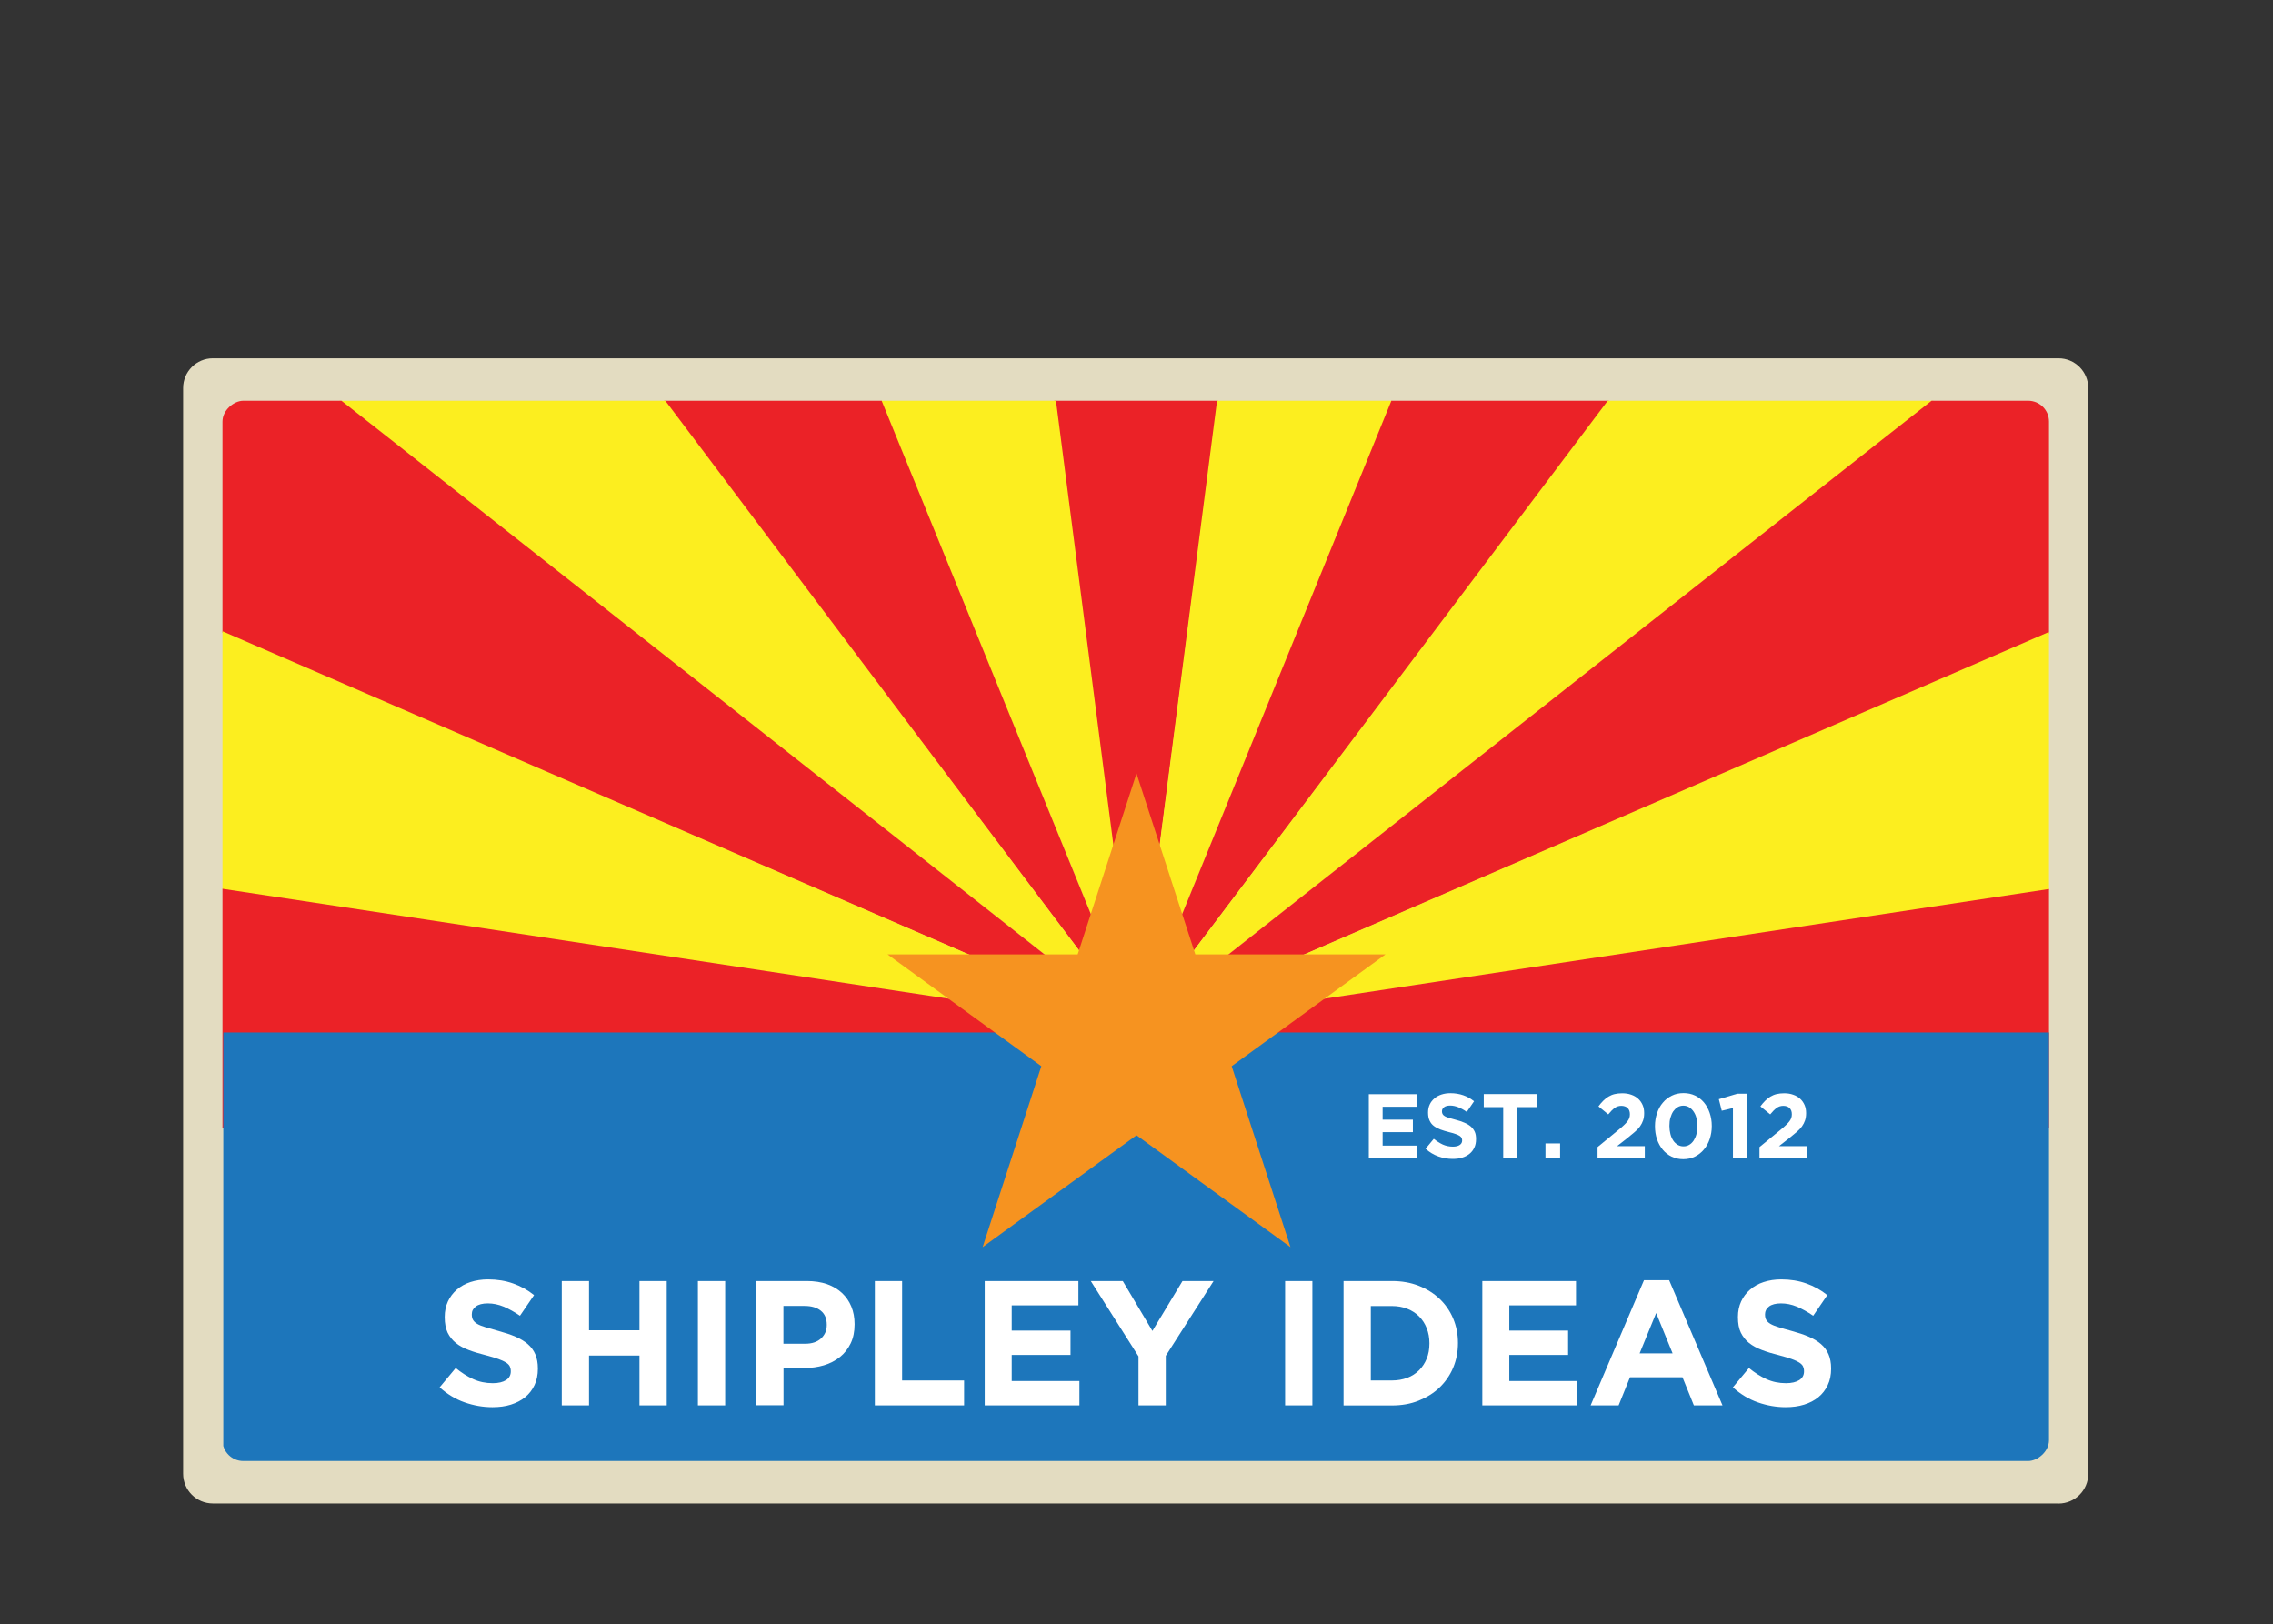 <?xml version="1.0" encoding="UTF-8"?><svg xmlns="http://www.w3.org/2000/svg" xmlns:xlink="http://www.w3.org/1999/xlink" viewBox="0 0 250.1 178.68"><rect x="0" y="0" width="250.1" height="178.68" fill="#333333" stroke="none"/><defs><style>.e{fill:#eb2227;}.f{fill:#fff;}.g{fill:#e3dcc1;}.h{fill:#1d76bb;}.i{clip-path:url(#d);}.j{fill:#f69320;}.k{fill:none;}.l{fill:#fcee1f;}</style><clipPath id="d"><rect class="k" x="66.63" y="1.93" width="116.65" height="200.97" rx="2.29" ry="2.29" transform="translate(227.38 -22.54) rotate(90)"/></clipPath></defs><g id="a"/><g id="b"><g id="c"><g><path class="g" d="M23.42,39.43H226.5c1.8,0,3.27,1.46,3.27,3.27v119.45c0,1.8-1.46,3.27-3.27,3.27H23.42c-1.8,0-3.27-1.46-3.27-3.27V42.69c0-1.8,1.46-3.27,3.27-3.27Z" transform="translate(249.92 204.84) rotate(180)"/><g class="i"><g><g><polygon class="e" points="125 113.01 139.75 .02 110.25 .02 125 113.01 139.75 .02 110.25 .02 125 113.01"/><polygon class="l" points="125 113.01 168.14 7.54 139.61 0 125 113.01 168.14 7.54 139.61 0 125 113.01"/><polygon class="e" points="125 113.01 193.66 22.06 168.01 7.49 125 113.01 193.66 22.06 168.01 7.49 125 113.01"/><polygon class="l" points="125 113.01 214.62 42.63 193.55 21.98 125 113.01 214.62 42.63 193.55 21.98 125 113.01"/><polygon class="e" points="125 113.01 250.1 59.03 232.05 28.72 125 113.01 250.1 59.03 232.05 28.72 125 113.01"/><polygon class="l" points="125 113.01 237.69 96.1 229.57 67.74 125 113.01 237.69 96.1 229.57 67.74 125 113.01"/><polygon class="e" points="125 113.01 238.27 125.46 237.67 95.96 125 113.01 238.27 125.46 237.67 95.96 125 113.01"/></g><g><polygon class="l" points="125.1 113.01 81.96 7.54 110.49 0 125.1 113.01 81.96 7.54 110.49 0 125.1 113.01"/><polygon class="e" points="125.1 113.01 56.44 22.06 82.09 7.49 125.1 113.01 56.44 22.06 82.09 7.49 125.1 113.01"/><polygon class="l" points="125.1 113.01 35.48 42.63 56.56 21.98 125.1 113.01 35.48 42.63 56.56 21.98 125.1 113.01"/><polygon class="e" points="125.1 113.01 0 59.03 18.05 28.72 125.1 113.01 0 59.03 18.05 28.72 125.1 113.01"/><polygon class="l" points="125.1 113.01 12.41 96.1 20.53 67.74 125.1 113.01 12.41 96.1 20.53 67.74 125.1 113.01"/><polygon class="e" points="125.1 113.01 11.83 125.46 12.43 95.96 125.1 113.01 11.83 125.46 12.43 95.96 125.1 113.01"/></g></g><rect class="h" x="24.57" y="113.59" width="200.97" height="65.08"/><polygon class="j" points="125.05 85.09 131.52 105 152.45 105 135.52 117.3 141.99 137.21 125.05 124.9 108.12 137.21 114.58 117.3 97.65 105 118.58 105 125.05 85.09"/><g><path class="f" d="M48.37,152.64l1.77-2.13c.62,.51,1.26,.92,1.92,1.22,.66,.3,1.38,.45,2.16,.45,.62,0,1.11-.12,1.46-.34,.35-.23,.52-.55,.52-.95v-.04c0-.2-.04-.37-.11-.52-.07-.15-.21-.29-.41-.42-.2-.13-.48-.26-.84-.39s-.83-.27-1.4-.42c-.69-.17-1.32-.36-1.87-.57-.55-.21-1.03-.46-1.41-.77s-.69-.69-.91-1.14c-.21-.45-.32-1.02-.32-1.7v-.04c0-.62,.12-1.19,.35-1.69s.56-.94,.98-1.3c.42-.37,.92-.65,1.51-.84s1.23-.29,1.93-.29c1,0,1.92,.15,2.76,.45,.84,.3,1.61,.72,2.3,1.28l-1.55,2.27c-.61-.42-1.21-.75-1.79-1-.58-.24-1.17-.36-1.75-.36s-1.03,.12-1.32,.34c-.3,.23-.44,.51-.44,.85v.04c0,.22,.04,.42,.13,.58,.09,.16,.24,.31,.46,.44s.53,.26,.91,.37c.39,.12,.87,.26,1.46,.42,.69,.19,1.31,.39,1.84,.62,.53,.23,.99,.5,1.36,.82s.65,.7,.83,1.13,.28,.94,.28,1.54v.04c0,.67-.12,1.28-.37,1.8-.25,.53-.59,.97-1.03,1.33-.44,.36-.97,.63-1.57,.82s-1.28,.28-2.03,.28c-1.04,0-2.06-.18-3.06-.53s-1.91-.9-2.73-1.64Z"/><path class="f" d="M61.81,154.62v-13.68h3v5.42h5.55v-5.42h3v13.68h-3v-5.48h-5.55v5.48h-3Z"/><path class="f" d="M76.79,154.62v-13.68h3v13.68h-3Z"/><path class="f" d="M83.21,154.62v-13.68h5.59c.82,0,1.55,.12,2.2,.34,.64,.23,1.19,.55,1.64,.97,.45,.42,.79,.91,1.03,1.49,.24,.58,.36,1.22,.36,1.93v.04c0,.79-.14,1.49-.43,2.09s-.68,1.1-1.18,1.5c-.5,.4-1.09,.71-1.76,.91-.67,.2-1.39,.3-2.16,.3h-2.29v4.1h-3Zm3-6.78h2.38c.76,0,1.34-.2,1.76-.59,.42-.4,.62-.88,.62-1.47v-.04c0-.67-.22-1.18-.65-1.53s-1.03-.53-1.79-.53h-2.33v4.16Z"/><path class="f" d="M96.26,154.62v-13.68h3v10.94h6.82v2.74h-9.82Z"/><path class="f" d="M108.35,154.62v-13.68h10.31v2.68h-7.34v2.77h6.47v2.68h-6.47v2.87h7.45v2.68h-10.42Z"/><path class="f" d="M120.03,140.94h3.51l3.26,5.49,3.31-5.49h3.42l-5.26,8.23v5.45h-3v-5.39l-5.25-8.29Z"/><path class="f" d="M141.4,154.62v-13.68h3v13.68h-3Z"/><path class="f" d="M147.83,154.62v-13.68h5.33c1.07,0,2.05,.17,2.94,.52s1.66,.83,2.3,1.44,1.14,1.33,1.49,2.16,.53,1.72,.53,2.68v.04c0,.97-.18,1.87-.53,2.7s-.85,1.55-1.49,2.17-1.41,1.09-2.3,1.45-1.87,.53-2.94,.53h-5.33Zm3-2.74h2.33c.61,0,1.17-.1,1.68-.29,.51-.19,.94-.47,1.3-.83,.36-.36,.64-.79,.84-1.28,.2-.49,.3-1.04,.3-1.66v-.04c0-.59-.1-1.15-.3-1.65-.2-.51-.48-.94-.84-1.3-.36-.36-.79-.64-1.3-.84-.51-.2-1.07-.3-1.68-.3h-2.33v8.2Z"/><path class="f" d="M163.1,154.62v-13.68h10.31v2.68h-7.34v2.77h6.47v2.68h-6.47v2.87h7.45v2.68h-10.42Z"/><path class="f" d="M175.02,154.62l5.87-13.77h2.77l5.87,13.77h-3.15l-1.25-3.09h-5.78l-1.25,3.09h-3.07Zm5.39-5.72h3.63l-1.81-4.44-1.82,4.44Z"/><path class="f" d="M190.67,152.64l1.77-2.13c.62,.51,1.26,.92,1.92,1.22,.66,.3,1.38,.45,2.16,.45,.62,0,1.11-.12,1.46-.34,.35-.23,.52-.55,.52-.95v-.04c0-.2-.04-.37-.11-.52-.07-.15-.21-.29-.41-.42s-.48-.26-.84-.39c-.36-.13-.83-.27-1.4-.42-.7-.17-1.32-.36-1.87-.57-.55-.21-1.02-.46-1.41-.77-.39-.31-.69-.69-.91-1.14-.22-.45-.32-1.02-.32-1.7v-.04c0-.62,.12-1.19,.35-1.69,.23-.5,.56-.94,.98-1.3,.42-.37,.92-.65,1.51-.84,.58-.19,1.23-.29,1.93-.29,1,0,1.92,.15,2.76,.45,.84,.3,1.61,.72,2.3,1.28l-1.55,2.27c-.61-.42-1.21-.75-1.79-1-.58-.24-1.17-.36-1.75-.36s-1.03,.12-1.32,.34-.44,.51-.44,.85v.04c0,.22,.04,.42,.13,.58,.09,.16,.24,.31,.46,.44,.22,.13,.53,.26,.91,.37,.38,.12,.87,.26,1.46,.42,.69,.19,1.31,.39,1.84,.62,.53,.23,.99,.5,1.36,.82s.65,.7,.83,1.13,.28,.94,.28,1.54v.04c0,.67-.12,1.28-.37,1.8-.25,.53-.59,.97-1.03,1.33-.44,.36-.96,.63-1.57,.82s-1.28,.28-2.03,.28c-1.04,0-2.06-.18-3.06-.53s-1.91-.9-2.73-1.64Z"/></g><g><path class="f" d="M150.61,127.41v-7.03h5.3v1.38h-3.78v1.42h3.33v1.38h-3.33v1.48h3.83v1.38h-5.36Z"/><path class="f" d="M156.85,126.39l.91-1.1c.32,.26,.65,.47,.99,.63,.34,.15,.71,.23,1.11,.23,.32,0,.57-.06,.75-.18s.27-.28,.27-.49v-.02c0-.1-.02-.19-.06-.27-.04-.08-.11-.15-.21-.22-.1-.07-.25-.13-.43-.2s-.42-.14-.72-.21c-.36-.09-.68-.19-.96-.29-.28-.11-.53-.24-.73-.39s-.36-.35-.47-.59c-.11-.23-.17-.53-.17-.88v-.02c0-.32,.06-.61,.18-.87,.12-.26,.29-.48,.51-.67,.22-.19,.48-.33,.78-.43s.63-.15,.99-.15c.51,0,.99,.08,1.42,.23,.43,.15,.83,.37,1.18,.66l-.8,1.17c-.31-.22-.62-.39-.92-.51-.3-.12-.6-.19-.9-.19s-.53,.06-.68,.18-.23,.26-.23,.44v.02c0,.12,.02,.21,.07,.3,.04,.08,.12,.16,.24,.23,.11,.07,.27,.13,.47,.19s.45,.13,.75,.21c.36,.09,.67,.2,.95,.32s.51,.26,.7,.42c.19,.17,.33,.36,.43,.58,.1,.22,.14,.49,.14,.79v.02c0,.35-.06,.66-.19,.93-.13,.27-.3,.5-.53,.68s-.5,.33-.81,.42c-.31,.1-.66,.14-1.04,.14-.54,0-1.06-.09-1.57-.27-.51-.18-.98-.46-1.4-.84Z"/><path class="f" d="M163.26,121.8v-1.43h5.82v1.43h-2.14v5.6h-1.54v-5.6h-2.14Z"/><path class="f" d="M170.05,127.41v-1.61h1.61v1.61h-1.61Z"/><path class="f" d="M175.78,127.41v-1.21l2.35-1.93c.22-.18,.41-.34,.56-.49,.15-.14,.28-.28,.38-.41,.1-.13,.17-.26,.21-.38s.06-.26,.06-.41c0-.3-.09-.53-.26-.69-.17-.15-.4-.23-.68-.23s-.52,.08-.73,.23-.45,.39-.71,.71l-1.08-.88c.17-.23,.35-.44,.53-.62,.18-.18,.37-.33,.57-.45s.43-.22,.68-.28c.25-.06,.53-.09,.84-.09,.36,0,.69,.05,.99,.16,.3,.1,.55,.25,.76,.44,.21,.19,.37,.42,.49,.69s.17,.57,.17,.89v.02c0,.29-.04,.56-.12,.79-.08,.23-.19,.45-.34,.66-.15,.2-.34,.41-.58,.61s-.51,.43-.81,.67l-1.14,.89h3.06v1.32h-5.2Z"/><path class="f" d="M182.1,123.91v-.02c0-.51,.08-.99,.23-1.43,.15-.44,.36-.83,.64-1.15,.27-.33,.6-.58,.99-.77,.38-.19,.81-.28,1.28-.28s.88,.09,1.27,.27c.38,.18,.71,.44,.98,.76s.48,.71,.63,1.15,.23,.92,.23,1.43v.02c0,.51-.08,.99-.23,1.43s-.36,.83-.64,1.15c-.27,.33-.61,.59-.99,.78-.39,.19-.81,.28-1.28,.28s-.89-.09-1.28-.28c-.38-.18-.71-.44-.98-.77-.27-.33-.48-.71-.63-1.15-.15-.44-.22-.92-.22-1.43Zm1.59-.03c0,.32,.04,.62,.11,.89,.07,.28,.18,.51,.31,.71,.13,.2,.3,.35,.49,.47,.19,.11,.4,.17,.64,.17s.45-.06,.63-.17c.19-.11,.35-.27,.48-.46,.13-.2,.24-.43,.31-.7,.07-.27,.11-.57,.11-.89v-.02c0-.32-.04-.62-.11-.89s-.18-.51-.32-.71c-.14-.2-.3-.36-.49-.47-.19-.11-.4-.17-.63-.17s-.45,.06-.63,.17c-.19,.11-.34,.27-.48,.46-.13,.2-.23,.43-.31,.7s-.11,.57-.11,.89v.02Z"/><path class="f" d="M189.13,120.93l2.02-.6h1.05v7.08h-1.52v-5.51l-1.23,.3-.32-1.26Z"/><path class="f" d="M193.6,127.41v-1.21l2.35-1.93c.22-.18,.41-.34,.56-.49,.15-.14,.28-.28,.38-.41,.1-.13,.17-.26,.21-.38s.06-.26,.06-.41c0-.3-.09-.53-.26-.69-.17-.15-.4-.23-.68-.23s-.52,.08-.73,.23-.45,.39-.71,.71l-1.08-.88c.17-.23,.35-.44,.53-.62,.18-.18,.37-.33,.57-.45s.43-.22,.68-.28c.25-.06,.53-.09,.84-.09,.36,0,.69,.05,.99,.16,.3,.1,.55,.25,.76,.44,.21,.19,.37,.42,.49,.69s.17,.57,.17,.89v.02c0,.29-.04,.56-.12,.79-.08,.23-.19,.45-.34,.66-.15,.2-.34,.41-.58,.61s-.51,.43-.81,.67l-1.14,.89h3.06v1.32h-5.2Z"/></g></g></g></g></g></svg>